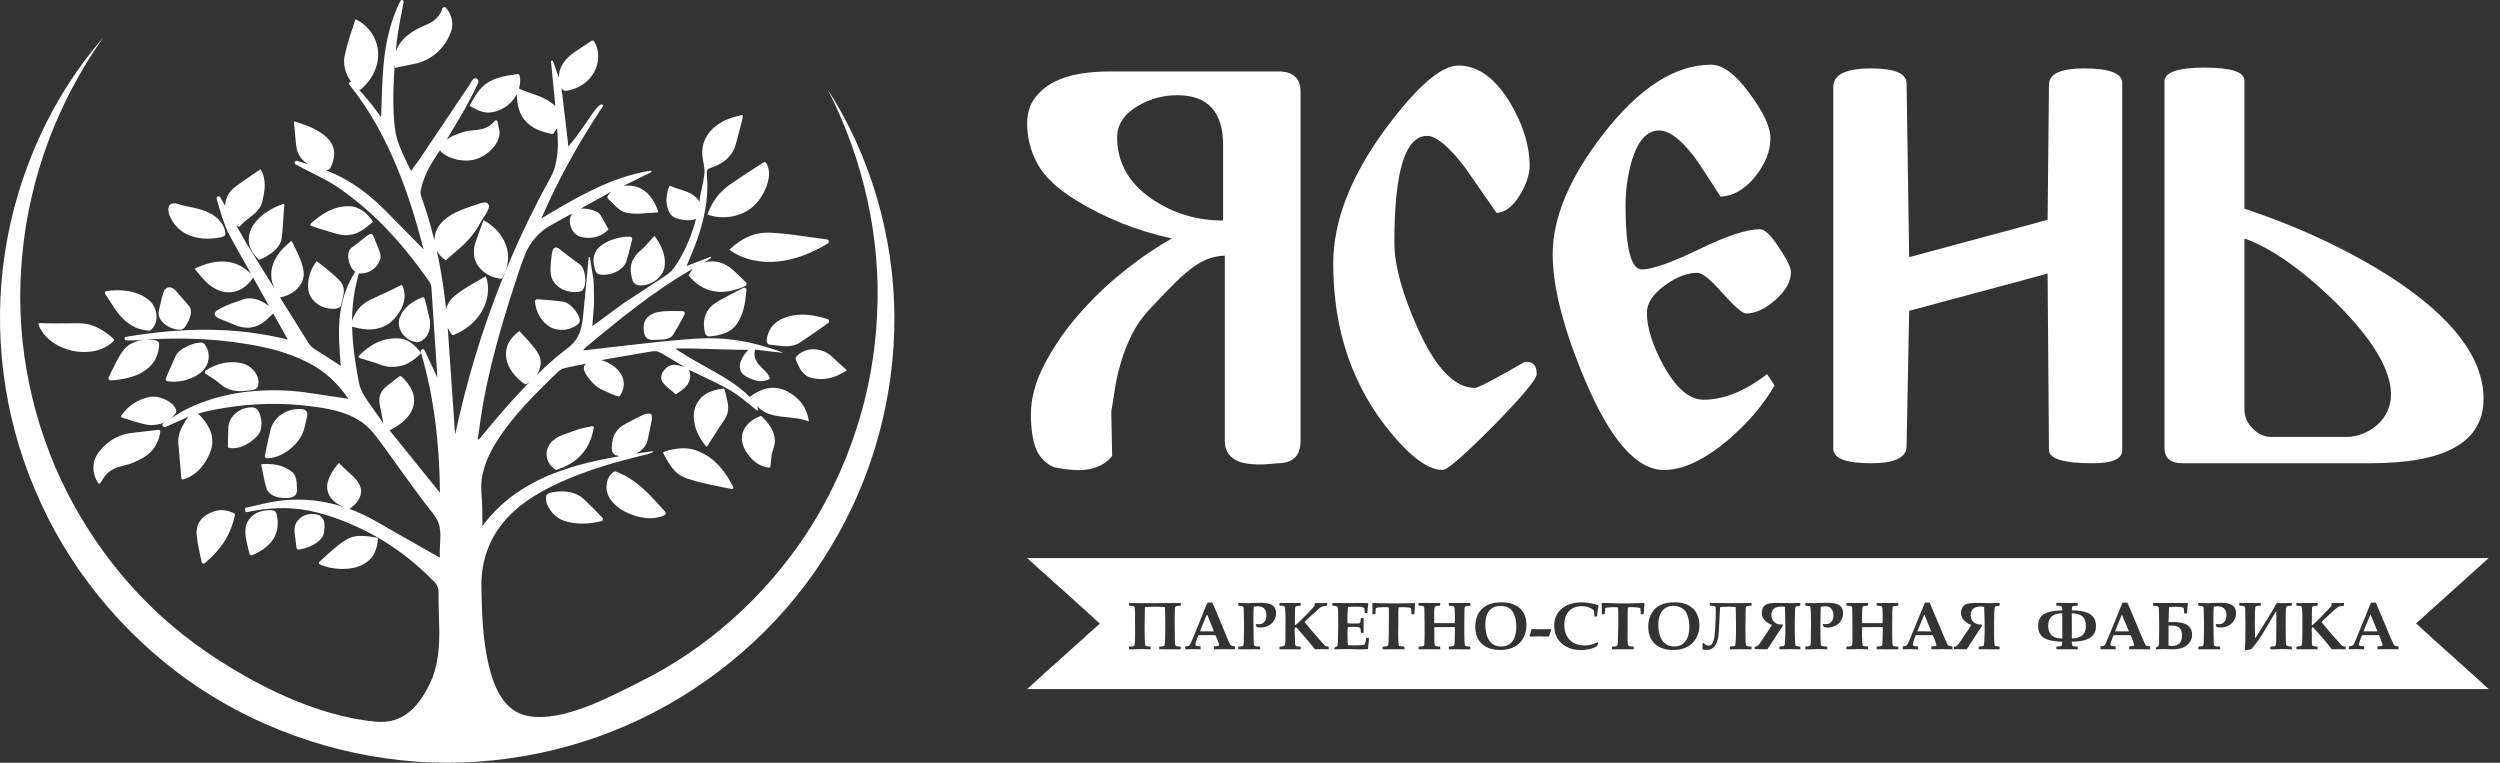 
<svg width="177" height="54" viewBox="0 0 177 54" fill="none" xmlns="http://www.w3.org/2000/svg">
<rect x="0" y="0" width="177" height="54" fill="#333333" stroke="none"/>
<path d="M13.225 48.1C17.956 51.474 23.623 53.486 29.422 53.921C35.223 54.334 41.128 53.122 46.279 50.447C51.421 47.772 55.842 43.706 58.804 38.749C61.802 33.819 63.358 28.077 63.324 22.378C63.281 16.672 61.623 11.036 58.598 6.322C61.139 11.3 62.389 16.871 62.095 22.349C61.841 27.821 60.092 33.178 57.143 37.714C54.182 42.236 50.033 45.96 45.204 48.328C43.095 49.384 39.877 51.11 37.441 50.704C35.639 50.404 34.959 48.599 34.585 47.03C34.17 45.211 34.109 43.335 34.081 41.473C34.073 40.546 34.232 39.611 34.58 38.756C34.919 37.886 35.468 37.115 36.116 36.452C37.447 35.139 39.163 34.312 40.888 33.634C41.758 33.299 42.643 33.013 43.54 32.757C43.99 32.628 44.438 32.507 44.889 32.393L45.567 32.222L45.909 32.143C46.02 32.108 46.123 32.05 46.233 32.001C46.243 31.994 46.252 31.979 46.25 31.965C46.247 31.951 46.233 31.943 46.216 31.943C45.815 32.001 45.411 32.058 45.006 32.115C45.106 32.072 45.204 32.015 45.294 31.958C45.458 31.837 45.605 31.694 45.714 31.515C45.834 31.33 45.851 31.137 45.898 30.959L46.118 29.861C46.138 29.768 46.152 29.675 46.157 29.582C46.157 29.526 46.157 29.483 46.146 29.425C46.133 29.361 46.084 29.304 46.026 29.29C45.803 29.247 45.639 29.347 45.463 29.404C45.123 29.554 44.805 29.747 44.477 29.91C44.371 29.961 44.271 30.01 44.171 30.075C44.159 30.082 44.147 30.089 44.137 30.096C43.933 30.224 43.747 30.381 43.613 30.588C43.398 30.895 43.315 31.287 43.315 31.658C43.32 31.772 43.301 31.829 43.342 31.972C43.398 32.086 43.474 32.158 43.575 32.215C43.689 32.258 43.791 32.279 43.886 32.293C42.423 32.543 40.972 32.871 39.573 33.377C38.505 33.762 37.478 34.269 36.546 34.918C35.628 35.553 34.822 36.345 34.156 37.243C34.139 36.63 34.154 36.017 34.12 35.403C34.059 34.775 34.029 34.141 34.179 33.52C34.452 32.279 35.162 31.188 35.915 30.182C36.681 29.169 37.553 28.249 38.453 27.357L39.13 26.687C39.363 26.48 39.562 26.215 39.855 26.095C40.4 25.959 40.96 25.859 41.518 25.745C41.435 25.795 41.368 25.859 41.347 25.952C41.306 26.116 41.374 26.266 41.437 26.408C41.582 26.687 41.789 26.922 42.002 27.143C42.212 27.371 42.476 27.55 42.767 27.656C43.047 27.785 43.329 27.913 43.621 28.02C43.697 28.035 43.755 28.085 43.856 28.063L43.983 27.871C44.053 27.735 44.112 27.585 44.14 27.436C44.196 27.129 44.147 26.801 43.995 26.53C43.939 26.423 43.864 26.33 43.788 26.244C43.783 26.237 43.78 26.23 43.775 26.223C43.68 26.116 43.572 26.016 43.45 25.923C43.184 25.731 42.878 25.581 42.562 25.495L45.666 24.96C45.928 24.917 46.191 24.853 46.456 24.868C46.72 24.903 46.937 25.082 47.169 25.21L48.48 25.987C48.2 25.902 47.91 25.809 47.609 25.83C47.584 25.838 47.561 25.852 47.537 25.852C47.525 25.859 47.514 25.859 47.502 25.866C47.228 25.937 47.026 26.18 46.881 26.408C46.862 26.444 46.862 26.48 46.851 26.508C46.842 26.537 46.837 26.551 46.832 26.579C46.822 26.629 46.818 26.679 46.82 26.729C46.82 26.736 46.823 26.744 46.823 26.75C46.825 26.793 46.822 26.843 46.835 26.886C46.868 27.05 47.001 27.157 47.108 27.279C47.33 27.507 47.587 27.692 47.835 27.913C48.119 27.756 48.392 27.571 48.601 27.314C48.627 27.285 48.657 27.25 48.681 27.221C48.703 27.186 48.718 27.15 48.74 27.114C48.743 27.1 48.748 27.093 48.754 27.086C48.774 27.043 48.784 27.007 48.798 26.972C48.809 26.943 48.823 26.922 48.83 26.893C48.838 26.872 48.842 26.843 48.845 26.822C48.86 26.765 48.868 26.715 48.871 26.665C48.871 26.637 48.868 26.608 48.868 26.579C48.862 26.444 48.84 26.308 48.779 26.18C49.629 26.601 50.498 26.979 51.334 27.428C51.342 27.436 51.351 27.442 51.357 27.442C51.557 27.55 51.75 27.664 51.939 27.785C51.956 27.792 51.972 27.806 51.988 27.821C52.181 27.942 52.368 28.077 52.547 28.22L53.103 28.662L53.382 28.891L53.528 29.005L53.597 29.055C53.626 29.069 53.658 29.062 53.688 29.062L53.605 28.755C53.829 28.998 54.103 29.176 54.404 29.29C54.712 29.404 55.035 29.461 55.355 29.497C55.999 29.582 56.661 29.597 57.275 29.839C57.239 29.604 57.18 29.375 57.094 29.162C57.091 29.155 57.085 29.147 57.085 29.14C57.005 28.94 56.904 28.748 56.776 28.577C56.656 28.406 56.511 28.263 56.356 28.128C56.35 28.12 56.347 28.113 56.341 28.113C56.333 28.106 56.325 28.091 56.314 28.091C56.314 28.084 56.311 28.084 56.311 28.084C56.14 27.942 55.948 27.821 55.732 27.706C55.622 27.649 55.508 27.599 55.392 27.564C55.314 27.535 55.235 27.521 55.157 27.499C55.121 27.492 55.087 27.485 55.051 27.478C54.967 27.464 54.887 27.464 54.807 27.457C54.766 27.457 54.731 27.45 54.694 27.45C54.611 27.457 54.531 27.464 54.45 27.478C54.419 27.485 54.386 27.478 54.346 27.492C54.237 27.514 54.127 27.542 54.018 27.578C53.937 27.607 53.859 27.642 53.783 27.678C53.753 27.692 53.724 27.706 53.697 27.721C53.482 27.821 53.277 27.956 53.081 28.099C52.332 27.35 51.425 26.793 50.513 26.28C49.601 25.759 48.664 25.274 47.81 24.675C49.289 24.646 50.767 24.746 52.245 24.761H52.491C52.652 24.761 52.815 24.768 52.975 24.768C52.948 24.796 52.922 24.832 52.895 24.868C52.845 24.917 52.799 24.974 52.753 25.031C52.714 25.088 52.672 25.146 52.636 25.203C52.577 25.303 52.523 25.403 52.482 25.503C52.468 25.538 52.449 25.559 52.438 25.595C52.396 25.702 52.379 25.823 52.379 25.952V25.98C52.381 26.052 52.396 26.116 52.416 26.187C52.421 26.201 52.427 26.215 52.433 26.23C52.457 26.301 52.493 26.366 52.54 26.423C52.55 26.437 52.56 26.444 52.569 26.458C52.588 26.48 52.602 26.508 52.623 26.522C52.658 26.551 52.697 26.565 52.731 26.587C52.753 26.608 52.765 26.622 52.791 26.637C52.824 26.658 52.853 26.665 52.883 26.687C52.995 26.75 53.11 26.801 53.226 26.843C53.262 26.858 53.298 26.872 53.335 26.879C53.401 26.907 53.466 26.936 53.533 26.95C53.858 27.022 54.223 26.993 54.514 26.801C54.386 26.401 54.026 26.151 53.764 25.852C53.63 25.702 53.51 25.531 53.452 25.338C53.394 25.146 53.408 24.946 53.458 24.753C53.458 24.753 55.443 24.996 55.45 24.974C54.33 24.547 53.168 24.225 51.98 24.069C50.791 23.89 49.587 23.94 48.392 24.04C47.199 24.133 46.013 24.282 44.819 24.404L41.295 24.811C41.386 24.639 41.542 24.532 41.691 24.411L42.17 24.012L43.126 23.227C43.76 22.706 44.41 22.2 45.067 21.7C46.339 20.73 47.659 19.824 49.045 19.033L48.747 19.489C49.192 20.06 49.84 20.516 50.593 20.63C51.342 20.752 52.103 20.552 52.772 20.245C52.789 20.238 52.802 20.224 52.819 20.209C52.878 20.152 52.876 20.052 52.815 19.988L52.068 19.275C51.833 19.033 51.533 18.805 51.198 18.662C50.863 18.519 50.484 18.476 50.131 18.526C50.03 18.54 49.933 18.562 49.84 18.59L50.345 18.27C50.351 18.27 50.356 18.255 50.351 18.241L50.331 18.198C50.329 18.184 50.315 18.184 50.303 18.184L48.61 18.833C48.991 17.927 49.383 17.021 49.645 16.065C49.919 15.11 50.088 14.104 50.083 13.098C50.08 12.848 50.069 12.599 50.047 12.349C50.036 12.22 50.019 12.092 50.1 12.007C50.175 11.921 50.303 11.893 50.42 11.85C50.894 11.685 51.351 11.429 51.675 11.029C51.833 10.837 51.961 10.608 52.047 10.373C52.129 10.131 52.176 9.888 52.245 9.645L52.438 8.918C52.502 8.675 52.58 8.44 52.588 8.169C52.582 8.155 52.569 8.147 52.552 8.147C51.914 8.269 51.274 8.475 50.743 8.875C50.217 9.253 49.811 9.845 49.738 10.509C49.63 11.179 49.977 11.807 49.852 12.449C49.782 13.062 49.579 13.661 49.52 14.289C49.32 13.94 48.977 13.704 48.615 13.569C48.221 13.419 47.812 13.326 47.439 13.155C47.424 13.148 47.406 13.155 47.397 13.169C47.261 13.483 47.191 13.818 47.188 14.154C47.188 14.489 47.25 14.838 47.444 15.131C47.649 15.43 48.024 15.509 48.341 15.566C48.654 15.608 48.977 15.616 49.28 15.509C49.046 16.379 48.729 17.228 48.3 18.02C48.077 18.419 47.845 18.833 47.548 19.175C47.224 19.489 46.81 19.717 46.428 19.974L44.103 21.501L41.936 23.091L42.025 21.943C42.072 21.529 42.051 21.108 42.048 20.695C42.036 20.281 42.058 19.86 41.963 19.453L41.763 18.227C41.76 18.205 41.743 18.191 41.727 18.191C41.702 18.191 41.682 18.205 41.679 18.233L41.303 22.178C41.241 22.835 41.156 23.512 40.777 24.047C40.596 24.318 40.347 24.532 40.082 24.732C39.818 24.932 39.562 25.139 39.305 25.352C38.845 25.745 38.404 26.151 37.974 26.572C38.023 26.501 38.072 26.43 38.11 26.351C38.291 25.995 38.344 25.552 38.18 25.174C38.004 24.803 37.756 24.554 37.522 24.254L36.778 23.441C36.477 23.641 36.213 23.919 36.028 24.247C35.85 24.575 35.79 24.974 35.846 25.352C35.9 25.738 36.079 26.095 36.304 26.394C36.533 26.701 36.817 26.95 37.116 27.171C37.162 27.207 37.23 27.214 37.282 27.186C37.363 27.136 37.447 27.086 37.522 27.022C37.165 27.393 36.809 27.756 36.467 28.128C35.575 29.098 34.749 30.117 33.897 31.123L33.819 31.109C33.953 30.232 34.066 29.34 34.223 28.463C34.388 27.571 34.58 26.679 34.794 25.795C35.223 24.033 35.741 22.285 36.301 20.559C36.592 19.696 36.848 18.819 37.187 17.984C37.539 17.149 38.146 16.436 38.93 15.987L40.501 15.11C40.431 15.223 40.378 15.345 40.359 15.466C40.311 15.801 40.398 16.137 40.596 16.408C40.696 16.536 40.83 16.65 40.989 16.721C41.136 16.778 41.289 16.814 41.442 16.829C42.053 16.892 42.694 16.686 43.078 16.237L42.665 15.48C42.584 15.359 42.535 15.209 42.389 15.088C42.259 14.981 42.114 14.931 41.967 14.881C41.694 14.788 41.408 14.753 41.111 14.774L43.301 13.554L43.193 13.661C43.117 13.726 43.047 13.825 43.014 13.932C43.009 13.947 42.983 14.018 43.039 14.061L43.095 14.111L43.2 14.218C43.486 14.489 43.744 14.817 44.135 14.995C44.533 15.145 44.944 15.131 45.347 15.124C45.75 15.102 46.146 15.059 46.544 15.045H46.563C46.595 15.031 46.611 14.995 46.6 14.967C46.395 14.375 46.069 13.783 45.513 13.433C45.103 13.162 44.608 13.105 44.135 13.162L46.082 12.206C46.11 12.192 46.123 12.163 46.118 12.135C46.113 12.099 46.079 12.078 46.043 12.085C44.611 12.32 43.232 12.82 41.927 13.454C40.688 14.054 39.505 14.76 38.331 15.466C39.525 12.684 41.017 10.031 42.697 7.506C42.716 7.477 42.711 7.441 42.682 7.427C42.582 7.356 42.513 7.413 42.476 7.434C42.432 7.456 42.398 7.491 42.368 7.52C42.3 7.584 42.244 7.648 42.193 7.712C42.083 7.848 41.98 7.983 41.882 8.126C41.684 8.404 41.516 8.69 41.312 8.961L40.723 9.781L40.398 10.173C40.35 10.245 40.295 10.302 40.244 10.373L39.757 6.236C39.784 6.285 39.821 6.328 39.865 6.364C39.888 6.385 39.913 6.4 39.941 6.414C39.947 6.421 39.95 6.421 39.955 6.428C39.977 6.428 39.994 6.428 40.013 6.428C40.024 6.428 40.038 6.428 40.05 6.428C40.116 6.428 40.18 6.421 40.241 6.4L40.517 6.328C41.183 6.143 41.774 5.679 42.097 5.044C42.429 4.417 42.457 3.596 42.075 2.94C42.031 2.869 41.936 2.855 41.862 2.898C41.586 3.083 41.306 3.268 41.03 3.454C40.765 3.646 40.439 3.825 40.197 4.082C39.947 4.324 39.74 4.631 39.642 4.966C39.587 5.152 39.566 5.344 39.573 5.53C39.573 5.53 39.163 4.346 39.16 4.346C39.152 4.31 39.116 4.288 39.082 4.288C39.04 4.295 39.007 4.331 39.013 4.374L39.319 7.52C38.994 7.199 38.581 6.971 38.166 6.806C37.69 6.621 37.201 6.485 36.747 6.279C36.834 5.986 36.861 5.672 36.793 5.366C36.776 5.287 36.7 5.237 36.621 5.251C35.932 5.351 35.196 5.437 34.56 5.829C33.922 6.228 33.568 6.885 33.244 7.498C33.621 7.677 33.98 7.926 34.428 7.962C34.87 7.998 35.308 7.855 35.683 7.634C36.059 7.406 36.372 7.071 36.586 6.685C36.589 6.678 36.592 6.671 36.594 6.664C36.6 7.306 36.714 7.962 37.132 8.483C37.617 9.096 38.385 9.353 39.104 9.488C39.136 9.488 39.169 9.481 39.185 9.453L39.45 9.068C39.468 9.481 39.498 9.888 39.498 10.287C39.492 10.772 39.422 11.258 39.311 11.728C39.211 12.199 38.954 12.613 38.718 13.048C38.481 13.476 38.255 13.911 38.032 14.346C37.13 16.094 36.316 17.891 35.585 19.71C34.85 21.536 34.198 23.391 33.633 25.281C33.345 26.215 33.092 27.171 32.844 28.12L32.495 29.554L32.335 30.274L32.253 30.631C32.256 30.667 32.239 30.688 32.217 30.717L31.868 25.652C31.813 24.832 31.762 24.019 31.699 23.198C31.774 23.363 31.86 23.519 31.963 23.655C32.002 23.712 32.078 23.733 32.144 23.705C32.95 23.377 33.672 22.806 34.109 22.05C34.55 21.301 34.697 20.367 34.398 19.56C33.616 20.017 32.811 20.416 32.1 21.023C31.858 21.244 31.674 21.544 31.579 21.872C31.525 21.365 31.468 20.866 31.395 20.367C31.27 19.482 31.116 18.612 30.923 17.734C31.075 18.027 31.295 18.27 31.562 18.426C32.267 17.799 33.041 17.235 33.601 16.429C33.897 16.037 34.073 15.608 34.352 15.223C34.416 15.116 34.479 15.017 34.536 14.895C34.563 14.838 34.589 14.774 34.604 14.696C34.611 14.632 34.66 14.51 34.504 14.382C34.371 14.31 34.301 14.339 34.229 14.346C34.161 14.353 34.098 14.367 34.039 14.382C33.917 14.418 33.802 14.46 33.688 14.496C32.821 14.796 31.823 15.088 31.169 15.865C30.913 16.194 30.757 16.593 30.749 17.007C30.6 16.393 30.439 15.787 30.253 15.181C30.119 14.76 29.974 14.339 29.826 13.918C29.755 13.732 29.764 13.54 29.823 13.326C29.871 13.112 29.93 12.905 30.007 12.705C30.278 11.964 30.704 11.279 31.163 10.63C31.188 10.701 31.246 10.772 31.28 10.794C31.383 10.886 31.498 10.958 31.616 11.029C31.852 11.15 32.104 11.243 32.364 11.3C32.875 11.407 33.44 11.407 33.934 11.179C34.421 10.965 34.85 10.615 35.135 10.152C35.271 9.923 35.369 9.66 35.369 9.367C35.352 9.082 35.26 8.847 35.218 8.604C35.213 8.575 35.199 8.554 35.179 8.533C35.132 8.497 35.064 8.511 35.031 8.554C34.824 8.818 34.552 9.01 34.237 9.103C33.917 9.203 33.582 9.217 33.222 9.253C32.86 9.303 32.523 9.431 32.2 9.567C31.991 9.631 31.806 9.759 31.632 9.888L31.84 9.531L32.264 8.818C32.542 8.333 32.844 7.862 33.1 7.363L33.491 6.614C33.621 6.357 33.736 6.157 33.87 5.836C33.894 5.744 33.847 5.572 33.691 5.544C33.669 5.544 33.616 5.537 33.574 5.558C33.538 5.572 33.521 5.594 33.501 5.608C33.465 5.644 33.442 5.672 33.42 5.708C33.332 5.836 33.278 5.965 33.2 6.065L32.735 6.757L30.865 9.539L29.935 10.929C29.773 11.158 29.634 11.393 29.461 11.607L29.208 11.95L29.099 12.107C28.686 11.229 28.211 10.38 28.018 9.453C27.851 8.447 27.834 7.384 27.854 6.35C27.867 5.758 27.906 5.173 27.947 4.581C27.959 4.652 27.973 4.731 27.979 4.802C28.475 4.695 29.048 4.588 29.583 4.467C30.113 4.31 30.62 4.031 31.03 3.646C31.439 3.247 31.74 2.769 31.938 2.227C32.144 1.663 31.965 0.986 31.571 0.551C31.554 0.536 31.529 0.515 31.501 0.508C31.42 0.486 31.337 0.536 31.314 0.615C31.192 1.05 30.874 1.392 30.468 1.613C30.065 1.835 29.578 1.984 29.165 2.277C28.747 2.548 28.368 2.912 28.143 3.361C28.098 3.454 28.062 3.547 28.03 3.639C28.042 3.504 28.052 3.368 28.062 3.225C28.151 2.191 28.397 1.178 28.575 0.137C28.583 0.087 28.558 0.037 28.511 0.016C28.453 -0.02 28.38 0.009 28.35 0.065C27.683 1.378 27.341 2.833 27.187 4.288C27.042 5.622 27.035 6.963 26.983 8.297C26.702 7.912 26.429 7.527 26.118 7.163C25.922 6.942 25.746 6.692 25.538 6.485L25.429 6.371C25.462 6.371 25.497 6.364 25.524 6.343C26.304 5.715 26.831 4.716 26.77 3.696C26.739 3.197 26.569 2.705 26.284 2.298C25.995 1.892 25.602 1.563 25.164 1.364C24.892 2.184 24.601 3.011 24.418 3.875C24.315 4.317 24.357 4.802 24.54 5.223C24.626 5.437 24.741 5.63 24.872 5.815C24.833 5.801 24.792 5.801 24.758 5.829C24.704 5.872 24.697 5.95 24.738 6C26.142 7.734 27.218 9.71 28.074 11.771C28.873 13.675 29.473 15.659 29.996 17.663L28.314 15.951C27.636 15.273 26.983 14.56 26.229 13.94C25.482 13.312 24.66 12.77 23.775 12.356C23.548 12.256 23.317 12.156 23.085 12.07C23.125 12.064 23.161 12.056 23.198 12.042C23.259 12.007 23.32 12.013 23.401 11.885C23.574 11.514 23.71 11.094 23.645 10.651C23.584 10.209 23.293 9.845 22.98 9.596C22.339 9.068 21.564 8.818 20.81 8.59L20.913 9.753C20.96 10.152 20.957 10.587 21.168 10.965C21.317 11.25 21.556 11.472 21.821 11.636C21.559 11.557 21.297 11.472 21.041 11.386C20.977 11.364 20.91 11.393 20.876 11.45C20.837 11.514 20.862 11.593 20.927 11.636C21.679 12.05 22.453 12.406 23.188 12.813C23.928 13.219 24.599 13.732 25.262 14.261C26.575 15.316 27.759 16.543 28.826 17.856C29.361 18.512 29.869 19.189 30.356 19.889C30.422 19.981 30.473 20.038 30.495 20.124C30.522 20.203 30.537 20.302 30.545 20.402L30.589 21.037L30.674 22.307L30.843 24.853L30.926 26.13L30.969 26.744L30.063 24.803C30.033 24.739 29.957 24.703 29.888 24.725C29.81 24.746 29.764 24.832 29.786 24.903C30.752 28.134 31.116 31.515 31.15 34.889L27.588 30.474C27.886 30.317 28.182 30.139 28.45 29.925C28.768 29.668 29.054 29.34 29.208 28.933C29.367 28.534 29.356 28.063 29.179 27.671C29.013 27.285 28.747 26.957 28.453 26.679C28.397 26.622 28.307 26.615 28.246 26.665C27.993 26.872 27.712 27.064 27.446 27.285C27.314 27.407 27.187 27.507 27.064 27.671C26.948 27.828 26.878 28.028 26.861 28.213C26.828 28.598 26.956 28.933 27.006 29.261L27.14 29.968L26.457 28.998C26.193 28.598 25.875 28.22 25.672 27.814C25.565 27.607 25.482 27.393 25.429 27.171L25.298 26.472C25.215 26.002 25.142 25.531 25.078 25.053C24.997 24.411 24.944 23.769 24.931 23.127C25.371 23.248 25.831 23.348 26.308 23.32C26.788 23.291 27.285 23.127 27.667 22.806C28.035 22.485 28.324 22.093 28.511 21.643C28.692 21.187 28.692 20.652 28.485 20.209C28.472 20.181 28.436 20.167 28.405 20.181C27.744 20.524 27.074 20.83 26.399 21.137C26.012 21.301 25.646 21.544 25.379 21.879C25.176 22.121 25.025 22.414 24.927 22.72C24.927 22.549 24.927 22.378 24.939 22.207C24.978 21.251 25.134 20.309 25.399 19.403C25.404 19.382 25.399 19.368 25.399 19.354C26.106 19.425 26.711 18.983 26.915 18.376C27.015 18.034 26.847 17.734 26.741 17.456L26.566 17.028C26.536 16.957 26.508 16.878 26.477 16.807C26.471 16.793 26.465 16.778 26.46 16.764C26.435 16.693 26.406 16.643 26.374 16.614C26.345 16.586 26.315 16.572 26.282 16.564C26.271 16.564 26.262 16.564 26.251 16.564C26.232 16.564 26.213 16.564 26.193 16.579C26.108 16.6 26.025 16.657 25.964 16.707L25.607 16.992L24.87 17.556C24.724 17.663 24.669 17.863 24.657 18.027C24.645 18.191 24.663 18.362 24.704 18.519C24.785 18.783 24.895 19.061 25.164 19.254C25.154 19.261 25.14 19.261 25.131 19.275C24.482 20.288 24.122 21.472 24.034 22.663C23.944 23.747 24.041 24.832 24.128 25.902L22.774 25.031C22.509 24.868 22.228 24.703 22.016 24.504C21.826 24.318 21.679 23.997 21.503 23.747L19.809 21.03C19.829 21.044 19.849 21.058 19.871 21.051C20.311 20.959 20.737 20.759 21.047 20.445C21.285 20.203 21.451 19.889 21.495 19.56C21.509 19.46 21.512 19.354 21.5 19.254C21.486 19.111 21.451 18.968 21.417 18.84C21.414 18.819 21.408 18.811 21.408 18.811C21.256 18.219 20.943 17.67 20.684 17.121L20.676 17.107C20.648 17.078 20.603 17.071 20.564 17.099C20.023 17.57 19.475 18.119 19.274 18.883C19.177 19.247 19.18 19.653 19.282 20.017C19.326 20.181 19.394 20.331 19.467 20.481L17.477 17.278L16.731 15.965C16.763 15.98 16.795 16.008 16.834 16.029C16.895 16.058 16.973 16.044 17.017 15.987C17.243 15.716 17.563 15.502 17.868 15.252C18.171 15.01 18.477 14.688 18.578 14.268C18.661 13.883 18.739 13.504 18.744 13.105C18.748 12.713 18.656 12.306 18.441 11.985L17.371 12.713C17.015 12.991 16.604 13.197 16.301 13.569C16.078 13.847 15.947 14.204 15.941 14.575L15.594 13.968C15.565 13.911 15.499 13.883 15.435 13.904C15.362 13.925 15.32 13.997 15.34 14.068C15.608 14.981 15.846 15.937 16.32 16.793L17.722 19.297L17.77 19.389C17.276 18.89 16.604 18.54 15.9 18.519C15.523 18.497 15.154 18.548 14.799 18.64C14.449 18.733 14.092 18.868 13.777 19.025C14.041 19.332 14.293 19.653 14.582 19.953C14.875 20.238 15.234 20.488 15.649 20.616C16.064 20.744 16.532 20.716 16.937 20.538C17.34 20.352 17.666 20.038 17.903 19.682C17.912 19.667 17.909 19.653 17.915 19.639L19.049 21.665C18.839 21.515 18.628 21.379 18.391 21.279C18.177 21.18 17.937 21.13 17.7 21.122C17.663 21.122 17.628 21.13 17.592 21.13C17.55 21.13 17.511 21.137 17.472 21.137C17.46 21.137 17.447 21.137 17.432 21.144C17.343 21.158 17.254 21.18 17.162 21.216C16.624 21.401 16.081 21.579 15.571 21.85C15.452 21.928 15.307 21.971 15.215 22.15C15.161 22.385 15.381 22.485 15.499 22.549C15.783 22.671 16.027 22.742 16.293 22.87C16.795 23.098 17.429 23.327 18.04 23.127C18.338 23.041 18.602 22.87 18.825 22.678C19.001 22.499 19.175 22.357 19.347 22.2L20.378 24.04C18.558 23.591 16.689 23.363 14.816 23.348C12.843 23.327 10.876 23.519 8.928 23.847C8.87 23.855 8.825 23.904 8.822 23.962C8.82 24.033 8.876 24.097 8.944 24.097C9.441 24.119 9.91 24.076 10.377 24.04C10.194 24.047 10.003 24.076 9.822 24.119C9.453 24.218 9.088 24.396 8.817 24.696C8.558 25.003 8.387 25.345 8.198 25.68L7.692 26.708C7.68 26.729 7.674 26.758 7.674 26.779C7.677 26.865 7.746 26.929 7.837 26.929C8.271 26.915 8.702 26.843 9.127 26.736C9.55 26.629 9.962 26.458 10.319 26.194C10.673 25.937 10.972 25.588 11.111 25.174C11.191 24.974 11.236 24.761 11.258 24.547C11.269 24.475 11.269 24.396 11.255 24.304C11.25 24.282 11.252 24.254 11.241 24.233C11.238 24.225 11.227 24.218 11.224 24.218C11.204 24.183 11.175 24.154 11.133 24.14C11.079 24.111 11.023 24.097 10.965 24.09C10.82 24.061 10.678 24.054 10.533 24.054C10.489 24.054 10.444 24.04 10.402 24.04C10.642 24.026 10.884 24.004 11.126 24.004C11.849 23.969 12.571 23.962 13.292 23.976C14.736 24.004 16.174 24.133 17.595 24.375C19.012 24.618 20.424 24.968 21.701 25.617C22.908 26.201 23.919 27.114 24.66 28.234L21.515 27.764C20.366 27.621 19.197 27.593 18.04 27.685C16.88 27.771 15.729 27.999 14.628 28.377C14.078 28.563 13.545 28.791 13.021 29.062C12.693 29.24 12.38 29.44 12.074 29.64C12.2 29.54 12.319 29.425 12.422 29.283C12.47 29.212 12.488 29.133 12.476 29.033C12.444 28.955 12.419 28.898 12.38 28.834C12.302 28.712 12.208 28.612 12.102 28.527C11.834 28.327 11.522 28.184 11.197 28.12C11.165 28.113 11.138 28.106 11.107 28.099C11.055 28.091 11.001 28.084 10.948 28.084C10.832 28.077 10.72 28.077 10.615 28.099C10.213 28.177 9.822 28.327 9.475 28.555C9.127 28.776 8.828 29.083 8.589 29.425C8.582 29.433 8.577 29.44 8.575 29.454C8.56 29.497 8.585 29.547 8.641 29.568C9.145 29.725 9.647 29.889 10.16 30.018C10.664 30.153 11.224 30.11 11.701 29.875C11.648 29.91 11.598 29.947 11.544 29.975L11.529 29.989C11.48 30.032 11.478 30.103 11.522 30.146L11.575 30.21C11.605 30.246 11.659 30.26 11.707 30.239L13.325 29.511C13.175 29.739 13.021 29.968 12.894 30.217C12.704 30.581 12.576 31.023 12.629 31.437L12.84 33.848L12.843 33.87C12.862 33.927 12.928 33.962 12.985 33.941C13.469 33.798 13.905 33.499 14.229 33.113C14.554 32.728 14.802 32.293 14.953 31.808C15.097 31.316 15.041 30.767 14.809 30.317C14.618 29.918 14.329 29.582 14.021 29.283C14.897 29.026 15.831 28.883 16.746 28.755C17.731 28.634 18.72 28.584 19.712 28.598C20.7 28.612 21.69 28.705 22.667 28.855C23.645 29.005 24.616 29.247 25.44 29.775C26.29 30.274 26.8 31.159 27.404 31.943L29.152 34.369L30.043 35.567C30.334 35.967 30.693 36.345 30.923 36.751C31.37 37.565 31.08 38.52 31.144 39.476C30.113 38.913 29.094 38.306 28.064 37.736C26.992 37.129 25.937 36.452 24.755 36.038C24.738 36.031 24.724 36.024 24.71 36.024C24.733 36.024 24.755 36.024 24.768 36.017C25.137 35.745 25.506 35.375 25.56 34.889C25.595 34.554 25.452 34.255 25.257 34.012C25.251 33.998 25.245 33.991 25.24 33.984C25.203 33.941 25.164 33.898 25.128 33.862C25.078 33.805 25.03 33.748 24.978 33.705C24.652 33.413 24.325 33.113 24.014 32.8C23.997 32.785 23.975 32.785 23.958 32.807C23.75 33.063 23.551 33.335 23.398 33.634C23.244 33.934 23.117 34.283 23.175 34.661C23.227 35.032 23.462 35.353 23.746 35.567C23.956 35.731 24.193 35.838 24.432 35.931C23.357 35.567 22.222 35.367 21.084 35.375C20.461 35.375 19.834 35.424 19.221 35.546C18.609 35.66 18.01 35.824 17.401 35.952C17.355 35.959 17.326 36.01 17.338 36.059C17.338 36.059 17.374 36.195 17.374 36.202C17.388 36.245 17.429 36.273 17.477 36.259C18.942 35.938 20.45 35.867 21.918 36.159C23.373 36.466 24.785 37.022 26.112 37.707C27.436 38.399 28.67 39.262 29.779 40.268C30.06 40.511 30.331 40.774 30.592 41.038C30.88 41.288 31.072 41.581 31.05 41.952C31.043 42.708 31.072 43.457 31.092 44.206C31.139 45.696 31.05 47.237 30.353 48.564C29.559 50.126 28.473 51.26 26.631 51.096C22.451 50.725 18.01 48.485 14.596 46.145C12.38 44.626 10.372 42.8 8.639 40.739C6.911 38.67 5.445 36.38 4.298 33.927C2.016 29.019 1.032 23.477 1.58 18.027C2.082 12.563 4.082 7.22 7.31 2.655C3.634 6.885 1.221 12.242 0.352 17.87C-0.515 23.505 0.226 29.425 2.5 34.726C4.73 40.047 8.513 44.712 13.225 48.1Z" fill="white"/>
<path d="M51.639 17.685C52.632 18.405 53.93 18.655 55.155 18.505C56.39 18.37 57.555 17.87 58.605 17.243C58.647 17.214 58.674 17.171 58.68 17.122C58.692 17.043 58.63 16.965 58.544 16.95C57.356 16.808 56.17 16.587 54.962 16.501C54.37 16.436 53.717 16.465 53.145 16.686C52.575 16.914 52.069 17.264 51.639 17.685Z" fill="white"/>
<path d="M6.972 34.227L6.975 34.234C6.992 34.255 7.022 34.255 7.044 34.241C7.178 34.141 7.215 34.027 7.279 33.927C7.337 33.82 7.406 33.727 7.482 33.635C7.638 33.456 7.824 33.314 8.031 33.214C8.438 32.986 8.936 32.964 9.413 32.764C9.876 32.565 10.341 32.344 10.703 31.959C11.062 31.581 11.288 31.074 11.346 30.575L11.35 30.561V30.539C11.341 30.468 11.283 30.425 11.219 30.432L10.115 30.561C9.751 30.603 9.385 30.639 9.017 30.696C8.287 30.853 7.624 31.259 7.147 31.823C6.855 32.137 6.648 32.543 6.619 32.986C6.584 33.421 6.719 33.863 6.972 34.227Z" fill="white"/>
<path d="M50.731 13.967C50.455 14.345 50.24 14.752 50.078 15.188C51.112 15.558 52.372 15.401 53.266 14.666C53.712 14.296 54.021 13.796 54.238 13.275C54.439 12.762 54.583 12.12 54.258 11.55L54.252 11.542C54.208 11.478 54.113 11.457 54.045 11.507C53.282 12.006 52.505 12.491 51.753 13.019C51.364 13.275 51.008 13.597 50.731 13.967Z" fill="white"/>
<path d="M49.027 33.997C49.481 34.14 49.946 34.24 50.41 34.34C50.872 34.44 51.335 34.526 51.797 34.618H51.806C51.828 34.626 51.85 34.626 51.87 34.611C51.917 34.589 51.939 34.526 51.914 34.483C51.646 33.955 51.337 33.448 50.939 33.013C50.545 32.571 50.066 32.214 49.528 31.986C48.74 31.601 47.806 31.708 46.994 31.993C46.994 31.993 46.988 31.993 46.985 31.993C46.955 32.015 46.945 32.05 46.96 32.079L46.962 32.086C47.185 32.5 47.403 32.928 47.742 33.299C48.063 33.684 48.584 33.877 49.027 33.997Z" fill="white"/>
<path d="M8.064 24.119C8.092 24.09 8.092 24.04 8.061 24.012C7.707 23.677 7.303 23.377 6.858 23.177C6.412 22.963 5.922 22.87 5.437 22.885C4.551 22.899 3.667 22.906 2.781 22.877C2.776 22.877 2.764 22.885 2.759 22.885C2.722 22.899 2.706 22.935 2.72 22.97L2.722 22.977C2.904 23.47 3.261 23.883 3.681 24.197C4.108 24.511 4.601 24.718 5.114 24.832C5.626 24.946 6.161 24.953 6.679 24.853C7.195 24.747 7.692 24.504 8.061 24.126L8.064 24.119Z" fill="white"/>
<path d="M45.506 34.576C44.934 34.056 44.268 33.62 43.54 33.364C43.047 33.606 42.861 34.234 42.966 34.762C43.07 35.325 43.501 35.732 43.933 36.046C44.387 36.331 44.898 36.538 45.433 36.63C45.962 36.738 46.536 36.709 47.054 36.474C47.069 36.466 47.082 36.459 47.093 36.445C47.152 36.388 47.155 36.295 47.099 36.238C46.578 35.682 46.09 35.083 45.506 34.576Z" fill="white"/>
<path d="M49.976 31.595L49.994 31.609C50.025 31.623 50.065 31.616 50.084 31.581C50.48 30.931 50.898 30.303 51.319 29.676C51.52 29.369 51.587 28.984 51.537 28.62C51.486 28.256 51.378 27.9 51.283 27.55C51.275 27.521 51.243 27.5 51.214 27.507H51.209C50.771 27.564 50.322 27.672 49.929 27.921C49.536 28.178 49.252 28.606 49.155 29.07C49.065 29.533 49.147 30.004 49.291 30.432C49.453 30.853 49.69 31.238 49.971 31.587L49.976 31.595Z" fill="white"/>
<path d="M19.898 32.2C20.208 32.05 20.492 31.85 20.737 31.615C20.984 31.387 21.199 31.123 21.355 30.823C21.485 30.574 21.561 30.295 21.619 30.024C21.622 30.003 21.631 29.988 21.637 29.967C21.642 29.939 21.647 29.903 21.656 29.875C21.703 29.646 21.812 29.404 21.723 29.161C21.583 28.912 21.274 28.969 21.047 28.961C20.563 28.99 20.07 29.176 19.697 29.518C19.513 29.696 19.354 29.903 19.252 30.139C19.144 30.388 19.12 30.616 19.056 30.852C18.937 31.323 18.845 31.801 18.753 32.271L18.75 32.293C18.747 32.371 18.809 32.442 18.889 32.442C19.252 32.456 19.589 32.343 19.898 32.2Z" fill="white"/>
<path d="M34.236 15.587L33.806 16.757C33.737 16.964 33.659 17.164 33.6 17.385C33.553 17.613 33.544 17.82 33.561 18.056C33.602 18.505 33.862 18.926 34.208 19.211C34.556 19.503 34.989 19.682 35.434 19.732C35.495 19.739 35.556 19.71 35.586 19.654C35.991 18.954 36.104 18.056 35.801 17.3C35.512 16.543 34.913 15.959 34.236 15.587Z" fill="white"/>
<path d="M14.892 36.309H14.889H14.886C14.594 36.445 14.32 36.645 14.139 36.923C13.958 37.194 13.887 37.544 13.927 37.872C13.983 38.535 14.151 39.17 14.276 39.798C14.281 39.819 14.29 39.84 14.306 39.855C14.354 39.912 14.44 39.919 14.499 39.876L14.504 39.869C15.031 39.427 15.514 38.92 15.883 38.335C16.262 37.75 16.507 37.087 16.639 36.416L16.627 36.424C16.653 36.359 16.602 36.374 16.619 36.367H16.617H16.614V36.359H16.605H16.602H16.594L16.568 36.345L16.519 36.317L16.416 36.274C16.346 36.245 16.274 36.224 16.199 36.195C16.056 36.153 15.907 36.124 15.756 36.117C15.457 36.103 15.156 36.181 14.892 36.309Z" fill="white"/>
<path d="M12.221 15.674C12.446 16.044 12.781 16.344 13.158 16.551C13.921 16.943 14.799 16.965 15.604 16.808C15.621 16.801 15.64 16.793 15.66 16.793C15.662 16.793 15.665 16.793 15.669 16.793C15.713 16.779 15.755 16.765 15.796 16.751C15.811 16.744 15.819 16.736 15.833 16.73C15.851 16.722 15.875 16.715 15.89 16.701C15.98 16.622 15.958 16.494 15.941 16.401C15.91 16.194 15.821 15.995 15.704 15.824C15.469 15.474 15.122 15.203 14.738 15.032C14.35 14.854 13.935 14.754 13.53 14.668C13.327 14.625 13.126 14.589 12.93 14.54C12.74 14.504 12.566 14.397 12.287 14.39C12.213 14.397 12.123 14.418 12.051 14.482C11.977 14.547 11.948 14.632 11.931 14.697C11.906 14.839 11.92 14.96 11.948 15.074C12.007 15.303 12.113 15.495 12.221 15.674Z" fill="white"/>
<path d="M20.035 14.445H20.027C19.223 14.731 18.435 15.188 17.931 15.936C17.697 16.314 17.555 16.778 17.633 17.235C17.721 17.691 17.992 18.069 18.304 18.361L18.308 18.369C18.323 18.383 18.348 18.39 18.374 18.383C18.728 18.254 19.051 18.055 19.338 17.826C19.556 17.648 19.761 17.413 19.864 17.149C19.895 17.07 19.92 16.999 19.932 16.921C20.048 16.129 20.048 15.316 20.132 14.524C20.135 14.51 20.132 14.502 20.129 14.488C20.116 14.453 20.074 14.431 20.035 14.445Z" fill="white"/>
<path d="M8.695 22.549C8.951 22.806 9.243 23.034 9.575 23.177C9.903 23.319 10.26 23.398 10.609 23.412C10.994 23.163 11.147 22.635 11.062 22.178C11.021 21.943 10.932 21.714 10.795 21.515C10.649 21.315 10.453 21.172 10.263 21.044C9.453 20.538 8.458 20.487 7.565 20.602H7.56C7.535 20.602 7.514 20.616 7.494 20.623C7.426 20.673 7.409 20.765 7.458 20.83C7.853 21.394 8.177 22.043 8.695 22.549Z" fill="white"/>
<path d="M58.595 22.592C57.767 22.342 56.853 22.149 55.975 22.37C55.549 22.47 55.12 22.642 54.806 22.955C54.481 23.262 54.32 23.697 54.276 24.125C54.273 24.154 54.287 24.204 54.305 24.247C54.315 24.261 54.317 24.275 54.329 24.289C54.351 24.332 54.378 24.36 54.403 24.368C54.409 24.375 54.412 24.382 54.418 24.389L54.73 24.425C54.936 24.454 55.139 24.482 55.348 24.496C55.758 24.539 56.209 24.517 56.586 24.282C57.279 23.826 57.968 23.355 58.642 22.863C58.667 22.841 58.69 22.82 58.697 22.784C58.722 22.698 58.675 22.613 58.595 22.592Z" fill="white"/>
<path d="M52.624 20.381L51.592 20.916C51.257 21.109 50.909 21.265 50.582 21.501C50.259 21.729 50.005 22.065 49.906 22.45C49.797 22.828 49.831 23.227 49.919 23.598C49.928 23.634 49.956 23.669 49.99 23.705C50 23.719 50.015 23.733 50.026 23.748C50.054 23.769 50.083 23.784 50.112 23.798C50.12 23.805 50.125 23.812 50.137 23.819C50.151 23.819 50.161 23.819 50.174 23.819H50.176C50.178 23.819 50.181 23.819 50.183 23.819C50.276 23.819 50.362 23.798 50.452 23.798C50.66 23.769 50.87 23.733 51.069 23.669C51.477 23.562 51.88 23.341 52.138 22.977C52.661 22.264 52.781 21.358 52.846 20.531V20.524C52.846 20.502 52.842 20.474 52.828 20.445C52.79 20.374 52.697 20.346 52.624 20.381Z" fill="white"/>
<path d="M22.61 39.776C22.599 39.783 22.588 39.797 22.582 39.811C22.558 39.861 22.582 39.925 22.635 39.954C23.137 40.175 23.677 40.282 24.212 40.282C24.741 40.282 25.287 40.203 25.749 39.94C26.062 39.761 26.338 39.505 26.499 39.183C26.661 38.856 26.737 38.492 26.759 38.128C26.761 38.099 26.737 38.071 26.709 38.064H26.703C26.323 38.006 25.942 37.935 25.543 37.942C25.149 37.935 24.724 38.049 24.39 38.285C23.736 38.713 23.187 39.262 22.616 39.768L22.61 39.776Z" fill="white"/>
<path d="M25.424 16.422C25.776 16.237 26.074 15.994 26.361 15.745H26.366C26.389 15.723 26.395 15.695 26.378 15.666C26.007 15.081 25.386 14.582 24.678 14.603C24.179 14.596 23.682 14.725 23.235 14.953C22.783 15.174 22.382 15.488 22.012 15.823C22 15.838 21.989 15.852 21.983 15.873C21.967 15.923 21.995 15.98 22.047 16.002H22.059C22.416 16.13 22.775 16.244 23.134 16.344C23.499 16.444 23.842 16.586 24.255 16.636C24.656 16.679 25.074 16.608 25.424 16.422Z" fill="white"/>
<path d="M41.073 35.133C40.427 34.719 39.635 34.74 38.938 34.89C38.902 34.904 38.86 34.925 38.821 34.947C38.801 34.954 38.784 34.968 38.767 34.983C38.737 35.004 38.716 35.033 38.696 35.061C38.687 35.061 38.679 35.068 38.674 35.083C38.668 35.09 38.671 35.104 38.665 35.118C38.665 35.125 38.665 35.125 38.665 35.133C38.645 35.225 38.645 35.311 38.657 35.411C38.691 35.625 38.779 35.839 38.899 36.017C39.131 36.395 39.479 36.716 39.919 36.866C40.772 37.158 41.714 37.108 42.568 36.901H42.577C42.6 36.895 42.625 36.88 42.644 36.866C42.7 36.802 42.702 36.716 42.647 36.659C42.393 36.395 42.151 36.131 41.888 35.874C41.627 35.639 41.39 35.346 41.073 35.133Z" fill="white"/>
<path d="M53.925 29.475C53.903 29.454 53.869 29.447 53.839 29.454C53.458 29.604 53.095 29.825 52.848 30.146C52.591 30.46 52.47 30.88 52.546 31.273C52.626 31.722 52.88 32.129 53.201 32.464C53.521 32.792 53.94 33.063 54.438 33.106C54.491 33.113 54.536 33.077 54.544 33.028L54.546 33.013C54.594 32.699 54.592 32.386 54.653 32.1C54.717 31.858 54.884 31.501 54.859 31.159C54.851 30.816 54.725 30.488 54.546 30.217C54.374 29.939 54.152 29.704 53.931 29.483L53.925 29.475Z" fill="white"/>
<path d="M44.778 19.824C44.79 19.889 44.852 20.01 44.918 20.052C44.984 20.117 45.057 20.159 45.15 20.188C45.52 20.245 45.812 20.167 46.119 20.031C46.414 19.895 46.679 19.675 46.857 19.389C47.05 19.104 47.087 18.747 47.069 18.433C47.024 17.791 46.715 17.221 46.364 16.729H46.361L46.356 16.721C46.341 16.707 46.319 16.707 46.305 16.729C45.993 17.078 45.695 17.442 45.333 17.748C45.272 17.799 45.211 17.863 45.152 17.919C45.118 17.956 45.088 17.991 45.057 18.027C45.02 18.062 44.991 18.112 44.957 18.155C44.923 18.205 44.896 18.255 44.867 18.305C44.837 18.362 44.801 18.405 44.776 18.462C44.659 18.74 44.628 19.061 44.676 19.368C44.695 19.525 44.734 19.675 44.778 19.824Z" fill="white"/>
<path d="M41.917 30.174L41.248 30.317C41.024 30.367 40.802 30.439 40.591 30.524C40.161 30.674 39.718 30.802 39.334 31.045H39.331C39.312 31.059 39.3 31.073 39.284 31.088C39.203 31.145 39.128 31.202 39.06 31.273C39.044 31.287 39.03 31.309 39.016 31.323C38.823 31.544 38.696 31.823 38.696 32.122C38.681 32.571 38.946 33.007 39.331 33.256C39.351 33.27 39.376 33.27 39.4 33.263H39.41C40.058 33.049 40.699 32.714 41.173 32.179C41.655 31.651 41.931 30.966 42.031 30.289V30.282C42.034 30.267 42.034 30.253 42.031 30.246C42.02 30.189 41.968 30.16 41.917 30.174Z" fill="white"/>
<path d="M29.038 24.226C28.745 24.026 28.389 23.941 28.04 23.955H28.038C27.548 23.947 27.057 24.069 26.614 24.29C26.165 24.504 25.773 24.825 25.424 25.181C25.413 25.196 25.401 25.203 25.399 25.224C25.382 25.274 25.414 25.331 25.466 25.353H25.475L26.553 25.681C26.884 25.809 27.283 25.973 27.681 25.973C28.082 25.988 28.493 25.916 28.842 25.738C29.199 25.56 29.507 25.317 29.779 25.046H29.783C29.804 25.025 29.808 24.989 29.788 24.968C29.581 24.682 29.331 24.418 29.038 24.226Z" fill="white"/>
<path d="M14.532 26.266C14.483 26.33 14.5 26.423 14.568 26.465C14.83 26.651 15.102 26.801 15.342 26.979C15.559 27.157 15.823 27.407 16.119 27.521C16.601 27.728 17.117 27.721 17.618 27.649C17.736 27.635 17.853 27.621 17.973 27.593C18.012 27.585 18.053 27.564 18.095 27.542C18.1 27.535 18.108 27.528 18.12 27.521C18.126 27.514 18.134 27.514 18.142 27.507C18.159 27.492 18.176 27.478 18.193 27.457C18.206 27.442 18.223 27.436 18.235 27.421C18.239 27.414 18.239 27.4 18.245 27.393C18.256 27.371 18.268 27.357 18.274 27.336C18.274 27.328 18.274 27.321 18.274 27.314C18.29 27.25 18.299 27.179 18.303 27.107C18.313 26.893 18.254 26.679 18.144 26.487C17.936 26.109 17.549 25.823 17.114 25.716C16.244 25.517 15.311 25.738 14.578 26.223L14.57 26.23C14.556 26.237 14.542 26.252 14.532 26.266Z" fill="white"/>
<path d="M41.385 20.259C41.436 20.081 41.443 19.903 41.438 19.725C41.424 19.517 41.387 19.311 41.319 19.118C41.31 19.097 41.299 19.076 41.291 19.054C41.274 19.018 41.258 18.976 41.235 18.933C41.194 18.861 41.142 18.797 41.084 18.747C40.8 18.54 40.514 18.333 40.235 18.119L39.819 17.792L39.607 17.627C39.536 17.578 39.448 17.499 39.303 17.527C39.156 17.584 39.134 17.713 39.105 17.799C39.078 17.891 39.07 17.984 39.059 18.077L39 18.598C38.98 18.962 38.934 19.311 39.07 19.71C39.41 20.473 40.265 20.766 40.984 20.659C41.084 20.638 41.179 20.616 41.262 20.524C41.321 20.438 41.36 20.352 41.385 20.259Z" fill="white"/>
<path d="M19.594 36.444C19.589 36.409 19.572 36.366 19.552 36.33C19.55 36.316 19.546 36.309 19.543 36.294C19.535 36.28 19.521 36.266 19.51 36.252C19.494 36.23 19.48 36.209 19.457 36.195C19.377 36.138 19.274 36.123 19.176 36.116C18.98 36.116 18.783 36.13 18.588 36.173C18.203 36.259 17.824 36.473 17.596 36.83C17.354 37.186 17.337 37.657 17.407 38.042C17.464 38.441 17.574 38.819 17.657 39.198H17.66L17.669 39.227C17.699 39.298 17.785 39.333 17.86 39.305C18.423 39.062 18.975 38.72 19.328 38.199C19.683 37.678 19.731 37.029 19.594 36.444Z" fill="white"/>
<path d="M22.423 18.49C21.978 19.054 21.727 19.803 21.836 20.566C21.989 21.365 22.802 21.871 23.569 21.864C23.658 21.871 23.782 21.864 23.88 21.829C23.931 21.814 23.981 21.793 24.042 21.757C24.059 21.743 24.078 21.729 24.101 21.708C24.125 21.693 24.154 21.593 24.147 21.608L24.162 21.543L24.29 21.023C24.33 20.837 24.36 20.644 24.332 20.438C24.307 20.238 24.206 20.038 24.07 19.895C23.569 19.354 22.985 18.933 22.423 18.49Z" fill="white"/>
<path d="M18.218 28.998C18.14 28.884 17.966 28.848 17.846 28.841C17.594 28.834 17.342 28.891 17.109 28.991C16.648 29.198 16.232 29.619 16.175 30.175C16.142 30.66 16.142 31.131 16.137 31.609V31.623C16.137 31.666 16.168 31.709 16.212 31.709C16.643 31.787 17.058 31.666 17.418 31.48C17.628 31.373 17.819 31.231 17.995 31.074C18.12 30.967 18.237 30.853 18.335 30.717C18.391 30.639 18.43 30.539 18.46 30.425C18.468 30.403 18.474 30.375 18.482 30.346C18.489 30.311 18.492 30.282 18.494 30.239C18.54 29.94 18.502 29.619 18.404 29.326C18.362 29.212 18.299 29.098 18.218 28.998Z" fill="white"/>
<path d="M14.518 24.418C14.518 24.418 14.518 24.418 14.518 24.411C14.509 24.404 14.501 24.396 14.496 24.39C14.476 24.368 14.46 24.347 14.437 24.325C14.401 24.297 14.357 24.268 14.315 24.261C14.247 24.247 14.173 24.247 14.089 24.261C13.843 24.282 13.603 24.368 13.376 24.461C13.08 24.596 12.782 24.746 12.554 25.01C12.364 25.303 12.273 25.602 12.128 25.895C11.991 26.187 11.864 26.487 11.742 26.787C11.737 26.801 11.735 26.808 11.732 26.822C11.72 26.907 11.779 26.979 11.86 26.993H11.864C12.691 27.114 13.562 26.886 14.217 26.38C14.545 26.109 14.76 25.709 14.775 25.303C14.789 25.103 14.755 24.896 14.68 24.711C14.635 24.611 14.585 24.511 14.518 24.418Z" fill="white"/>
<path d="M44.617 16.758H44.605C44.215 16.744 43.846 16.808 43.491 16.922C43.134 17.029 42.78 17.2 42.487 17.443C42.186 17.685 42.008 18.077 42.025 18.448C42.022 18.634 42.056 18.819 42.102 18.991C42.112 19.047 42.131 19.105 42.153 19.162C42.153 19.162 42.153 19.162 42.153 19.169C42.161 19.19 42.176 19.219 42.193 19.247C42.2 19.254 42.212 19.269 42.222 19.283C42.235 19.297 42.244 19.312 42.259 19.326C42.273 19.34 42.286 19.354 42.303 19.369C42.337 19.39 42.371 19.411 42.403 19.419C42.496 19.44 42.589 19.447 42.682 19.454C42.691 19.454 42.702 19.454 42.714 19.454C42.931 19.454 43.154 19.425 43.359 19.354C43.668 19.254 43.97 19.084 44.179 18.812C44.288 18.677 44.355 18.506 44.391 18.349L44.521 17.885C44.605 17.571 44.689 17.257 44.758 16.943L44.761 16.915C44.764 16.829 44.7 16.758 44.617 16.758Z" fill="white"/>
<path d="M58.515 24.967C58.478 24.952 58.441 24.931 58.407 24.917C58.37 24.895 58.331 24.881 58.294 24.867C57.965 24.738 57.603 24.688 57.243 24.76C56.949 24.831 56.676 24.945 56.436 25.181C56.408 25.209 56.383 25.245 56.36 25.287C56.35 25.309 56.338 25.338 56.33 25.373C56.313 25.402 56.353 25.502 56.355 25.502L56.441 25.694C56.499 25.822 56.561 25.958 56.637 26.094C56.776 26.357 57.032 26.621 57.346 26.721C57.651 26.814 57.949 26.85 58.256 26.835C58.865 26.807 59.431 26.564 59.919 26.243H59.923L59.93 26.236C59.947 26.215 59.943 26.193 59.926 26.179C59.566 25.873 59.217 25.544 58.872 25.224C58.779 25.138 58.681 25.067 58.578 25.002C58.556 24.995 58.537 24.981 58.515 24.967Z" fill="white"/>
<path d="M30.292 23.662C30.421 23.412 30.459 23.134 30.448 22.863C30.448 22.827 30.448 22.791 30.445 22.749C30.445 22.741 30.44 22.713 30.438 22.692C30.423 22.613 30.39 22.47 30.352 22.314C30.306 22.114 30.262 21.914 30.215 21.721C30.173 21.557 30.139 21.401 30.085 21.236C30.076 21.201 30.061 21.158 30.041 21.115L30.022 21.079C30.014 21.072 30.022 21.072 30.002 21.058C29.985 21.044 29.953 21.037 29.934 21.044L29.869 21.065L29.638 21.165C29.036 21.451 28.431 21.907 28.253 22.656C28.124 23.441 28.769 24.125 29.457 24.218C29.543 24.239 29.671 24.225 29.738 24.182C29.816 24.147 29.894 24.104 29.963 24.047C30.105 23.947 30.215 23.811 30.292 23.662Z" fill="white"/>
<path d="M11.805 23.056C11.996 23.177 12.208 23.263 12.428 23.306C12.436 23.313 12.441 23.313 12.45 23.313C12.47 23.32 12.492 23.32 12.512 23.32C12.578 23.327 12.647 23.341 12.72 23.341C12.779 23.349 12.835 23.334 12.884 23.313C12.893 23.313 12.901 23.313 12.909 23.313C12.915 23.306 12.921 23.299 12.927 23.299C13.004 23.256 13.075 23.192 13.123 23.12C13.14 23.099 13.146 23.071 13.163 23.049C13.188 23.014 13.207 22.971 13.231 22.935C13.278 22.856 13.327 22.778 13.361 22.699C13.468 22.4 13.617 22.065 13.422 21.708L12.785 20.973C12.673 20.859 12.592 20.745 12.475 20.609C12.355 20.503 12.223 20.317 11.925 20.346C11.793 20.374 11.692 20.474 11.639 20.56C11.592 20.652 11.563 20.731 11.536 20.817C11.482 20.973 11.453 21.138 11.414 21.28L11.299 21.758C11.269 21.922 11.208 22.079 11.232 22.264C11.285 22.621 11.541 22.878 11.805 23.056Z" fill="white"/>
<path d="M40.773 22.043C40.575 21.779 40.346 21.529 40.012 21.393C39.663 21.308 39.355 21.308 39.023 21.258C38.695 21.229 38.369 21.208 38.039 21.186C38.034 21.186 38.022 21.186 38.017 21.186C37.931 21.194 37.869 21.272 37.878 21.358C37.939 22.078 38.32 22.798 38.965 23.162C39.286 23.334 39.653 23.384 40.001 23.341C40.249 23.312 40.497 23.227 40.712 23.098C40.793 23.048 40.868 22.998 40.937 22.934C40.985 22.891 41.01 22.849 41.026 22.798C41.035 22.784 41.047 22.763 41.05 22.749C41.052 22.741 41.047 22.735 41.047 22.727C41.057 22.642 41.038 22.556 41.01 22.478C40.952 22.321 40.868 22.178 40.773 22.043Z" fill="white"/>
<path d="M18.552 32.857L18.54 32.864C18.506 32.871 18.484 32.907 18.495 32.935C18.633 33.485 18.694 34.056 18.875 34.597C18.897 34.662 18.924 34.719 18.958 34.769C18.963 34.776 18.975 34.79 18.98 34.79C19.225 35.133 19.711 35.246 20.125 35.261C20.373 35.254 20.65 35.282 20.895 35.068C21.012 34.954 21.037 34.776 21.031 34.648C21.027 34.505 21.009 34.391 21.009 34.276C21 34.013 20.956 33.734 20.758 33.485C20.53 33.271 20.32 33.171 20.073 33.057C19.587 32.857 19.058 32.829 18.557 32.857H18.552Z" fill="white"/>
<path d="M46.531 22.107C46.23 22.171 45.937 22.328 45.755 22.578C45.575 22.827 45.528 23.141 45.577 23.441C45.589 23.512 45.605 23.583 45.622 23.64C45.628 23.669 45.641 23.69 45.65 23.719C45.675 23.783 45.706 23.84 45.744 23.89C45.75 23.89 45.753 23.904 45.761 23.911C45.88 24.04 46.076 24.068 46.244 24.068C46.592 24.04 46.927 24.082 47.289 23.968C47.375 23.94 47.461 23.897 47.541 23.833C47.634 23.769 47.676 23.669 47.717 23.605C47.807 23.462 47.893 23.312 47.977 23.162C48.15 22.863 48.314 22.563 48.467 22.249H48.47C48.48 22.228 48.486 22.206 48.486 22.178C48.486 22.1 48.419 22.028 48.336 22.028C47.748 22.028 47.14 21.978 46.531 22.107Z" fill="white"/>
<path d="M22.906 36.824C22.903 36.817 22.9 36.809 22.895 36.802C22.88 36.774 22.86 36.752 22.844 36.724C22.829 36.695 22.808 36.674 22.789 36.645C22.775 36.624 22.764 36.61 22.747 36.588C22.697 36.538 22.645 36.488 22.582 36.467C22.555 36.46 22.524 36.46 22.499 36.446C22.427 36.431 22.352 36.41 22.276 36.396C22.262 36.396 22.252 36.396 22.237 36.396C21.758 36.346 21.249 36.546 20.992 36.988C20.828 37.259 20.833 37.601 20.88 37.893C20.908 38.193 20.97 38.493 20.992 38.785V38.792L20.995 38.799C21.006 38.878 21.078 38.928 21.154 38.914C21.471 38.864 21.765 38.778 22.044 38.636C22.32 38.514 22.589 38.336 22.772 38.086C22.968 37.836 22.971 37.508 22.978 37.216C22.983 37.13 22.971 37.045 22.95 36.959C22.939 36.902 22.924 36.852 22.906 36.824Z" fill="white"/>
<path d="M101.036 9.622C101.687 9.622 102.584 10.369 103.732 11.871L105.954 15.072C106.547 15.055 107.102 14.628 107.615 13.799C108.069 13.044 108.298 12.355 108.298 11.723C108.298 10.303 107.832 8.809 106.903 7.25C105.839 5.51 104.62 4.64 103.257 4.64C102.03 4.64 100.315 6.134 98.099 9.113C95.628 12.478 94.393 15.654 94.393 18.658C94.393 23.41 95.778 27.431 98.546 30.731C99.968 32.429 101.161 33.275 102.133 33.275C102.466 33.275 103.662 32.24 105.719 30.164C107.772 28.071 108.8 26.84 108.8 26.487C108.8 25.855 108.516 25.568 107.942 25.625C105.826 26.849 104.65 27.464 104.415 27.464C102.992 27.464 101.644 26.06 100.381 23.262C99.277 20.808 98.721 18.773 98.721 17.147C98.721 12.125 99.494 9.622 101.036 9.622Z" fill="white"/>
<path d="M117.905 20.176C118.716 19.601 119.476 19.314 120.187 19.314C120.525 19.314 121.118 19.799 121.968 20.767C122.817 21.711 123.369 22.195 123.628 22.195C124.279 22.195 124.971 21.875 125.702 21.235C126.433 20.586 126.799 19.93 126.799 19.257C126.799 18.937 126.513 18.354 125.939 17.509C125.387 16.655 124.94 16.229 124.605 16.229C123.677 16.229 122.233 16.704 120.277 17.657C118.322 18.6 116.976 19.076 116.245 19.076C115.476 19.076 115.088 17.566 115.088 14.538C115.088 13.471 115.238 12.412 115.533 11.37C115.969 9.95 116.611 9.236 117.46 9.236C118.172 9.236 119.003 9.86 119.951 11.099C120.032 11.197 120.22 11.485 120.531 11.944C120.835 12.412 121.265 13.069 121.819 13.922C122.708 13.881 123.519 13.414 124.25 12.527C124.982 11.616 125.347 10.705 125.347 9.794C125.347 8.99 124.843 7.906 123.833 6.569C122.865 5.239 121.968 4.583 121.137 4.583C118.608 4.583 116.078 6.199 113.549 9.441C111.138 12.543 109.93 15.391 109.93 17.985C109.93 20.332 110.702 23.327 112.244 26.963C114.022 31.173 115.879 33.275 117.815 33.275C119.143 33.275 120.643 32.577 122.323 31.173C123.747 29.951 124.853 28.654 125.642 27.292L125.109 26.487C123.548 27.694 122.044 28.301 120.606 28.301C119.615 28.301 118.675 27.497 117.787 25.896C116.994 24.452 116.601 23.196 116.601 22.129C116.601 21.456 117.036 20.808 117.905 20.176Z" fill="white"/>
<path d="M145.066 6.001L144.97 15.563L135.169 18.206L134.986 5.911C134.986 5.205 134.148 4.844 132.468 4.844C130.688 4.844 129.797 5.279 129.797 6.149V31.763C129.797 32.453 130.688 32.798 132.468 32.798C134.148 32.798 134.986 32.395 134.986 31.583L135.169 22.006L144.97 19.37L145.066 31.854C145.066 32.486 146.106 32.798 148.18 32.798C149.561 32.798 150.254 32.494 150.254 31.878V5.887C150.254 5.189 149.356 4.844 147.558 4.844C145.896 4.844 145.066 5.23 145.066 6.001Z" fill="white"/>
<path d="M80.583 7.487C81.436 6.995 82.358 6.741 83.352 6.741C85.513 6.741 86.596 7.923 86.596 10.27V15.613C84.731 15.613 83.051 15.104 81.564 14.094C79.919 12.97 79.095 11.517 79.095 9.736C79.095 8.809 79.593 8.062 80.583 7.487ZM76.193 14.185C78.256 15.448 80.51 16.351 82.965 16.885C81.836 17.517 80.682 18.304 79.505 19.257C78.326 20.2 77.259 21.235 76.3 22.351C75.338 23.467 74.55 24.632 73.924 25.839C73.299 27.045 72.988 28.211 72.988 29.335C72.988 30.279 73.098 31.067 73.312 31.674C73.53 32.289 73.95 32.758 74.581 33.069C75.704 33.307 76.592 33.348 77.248 33.192C77.91 33.028 78.406 32.724 78.74 32.273L78.678 29.121C78.759 28.67 78.846 28.145 78.931 27.554C79.021 26.963 79.159 26.339 79.351 25.691C79.538 25.034 79.798 24.378 80.122 23.713C80.451 23.056 80.89 22.424 81.449 21.834C82.004 21.243 82.502 20.717 82.953 20.266C83.397 19.806 83.818 19.421 84.216 19.109C84.612 18.789 85.011 18.551 85.405 18.378C85.802 18.214 86.238 18.116 86.716 18.099V31.083C86.675 31.773 86.939 32.273 87.505 32.585C88.072 32.889 89.05 32.963 90.437 32.799C91.535 32.799 92.079 32.281 92.079 31.231V6.503C92.079 5.534 91.557 5.058 90.504 5.058H78.512C77.839 5.058 77.161 5.108 76.48 5.222C75.796 5.329 75.175 5.526 74.623 5.805C74.069 6.1 73.613 6.478 73.258 6.954C72.901 7.43 72.723 8.03 72.723 8.759C72.723 9.745 72.963 10.689 73.45 11.591C73.934 12.494 74.851 13.356 76.193 14.185Z" fill="white"/>
<path d="M165.371 21.415C167.977 24.008 169.283 26.175 169.283 27.939C169.283 28.358 169.198 28.744 169.029 29.113C168.863 29.474 168.632 29.794 168.332 30.057C168.039 30.328 167.699 30.541 167.31 30.697C166.925 30.853 166.525 30.935 166.111 30.935H160.835C160.318 30.935 159.873 30.738 159.485 30.336C159.099 29.942 158.905 29.491 158.905 28.974V16.884C160.802 17.557 162.96 19.067 165.371 21.415ZM158.905 5.706C158.905 5.091 157.968 4.787 156.089 4.787C154.195 4.787 153.246 5.116 153.246 5.764V31.707C153.246 32.437 153.669 32.798 154.519 32.798H167.833C173.168 32.798 175.835 31.28 175.835 28.243C175.835 25.354 173.67 22.498 169.342 19.666C166.297 17.713 162.819 16.08 158.905 14.775V5.706Z" fill="white"/>
<path fill-rule="evenodd" clip-rule="evenodd" d="M167.383 45.79V45.971C167.015 45.957 166.664 45.952 166.296 45.971L166.298 45.76C166.638 45.741 166.608 45.728 166.851 45.147L167.528 43.501C167.63 43.24 167.749 42.917 167.872 42.667L168.209 42.665L168.905 44.31C168.96 44.441 169.437 45.662 169.552 45.717C169.611 45.745 169.741 45.756 169.814 45.76L169.818 45.971C169.312 45.956 168.83 45.958 168.327 45.971L168.329 45.76C168.748 45.746 168.749 45.757 168.579 45.326C168.538 45.222 168.483 45.055 168.434 44.97L167.231 44.967C167.155 45.145 167.098 45.306 167.041 45.49C166.95 45.791 167.094 45.715 167.31 45.753C167.401 45.769 167.352 45.744 167.383 45.79ZM149.437 45.696C149.511 45.756 149.676 45.742 149.789 45.765L149.791 45.966L148.708 45.968L148.708 45.762C149.043 45.733 149.001 45.759 149.259 45.15C149.384 44.857 150.206 42.805 150.28 42.668L150.617 42.664C150.682 42.766 151.646 45.139 151.843 45.547C151.938 45.745 151.964 45.744 152.222 45.76L152.229 45.971L150.74 45.969L150.74 45.76C150.865 45.756 151.009 45.757 151.093 45.708C151.106 45.596 150.896 45.051 150.842 44.97L149.746 44.967C149.588 44.967 149.628 44.998 149.571 45.142C149.524 45.261 149.38 45.578 149.437 45.696ZM135.788 45.76L135.795 45.971C135.426 45.956 135.075 45.954 134.707 45.971L134.709 45.76C135.048 45.742 135.014 45.725 135.264 45.145C135.381 44.872 135.491 44.598 135.604 44.323C135.717 44.048 135.827 43.772 135.94 43.498L136.285 42.665L136.622 42.666L137.317 44.314C137.432 44.594 137.55 44.863 137.666 45.143C137.914 45.745 137.89 45.728 138.226 45.762L138.231 45.968C137.992 45.978 137.718 45.957 137.474 45.958C137.242 45.958 136.963 45.98 136.74 45.968L136.739 45.764C136.851 45.75 137.008 45.773 137.089 45.705C137.125 45.62 136.899 45.069 136.846 44.97L135.643 44.967C135.574 45.096 135.503 45.327 135.457 45.473C135.364 45.776 135.5 45.739 135.788 45.76ZM84.997 45.76L85.004 45.971C84.636 45.957 84.284 45.953 83.917 45.971L83.919 45.76C84.176 45.746 84.194 45.751 84.29 45.556C84.354 45.426 84.414 45.282 84.472 45.148C84.589 44.88 84.704 44.6 84.812 44.326C84.923 44.044 85.392 42.865 85.493 42.666L85.83 42.665C85.958 42.908 86.724 44.787 86.874 45.141C87.119 45.719 87.097 45.739 87.435 45.76L87.439 45.971C86.933 45.956 86.451 45.959 85.947 45.971L85.95 45.76C86.37 45.746 86.37 45.757 86.2 45.327C86.157 45.22 86.105 45.06 86.055 44.97L84.852 44.967C84.779 45.131 84.718 45.3 84.665 45.476C84.575 45.778 84.709 45.74 84.997 45.76ZM109.661 45.066C109.454 45.08 109.187 45.057 108.971 45.057C107.987 45.057 108.321 45.188 108.431 44.54C108.782 44.544 109.124 44.558 109.476 44.549C109.558 44.547 109.65 44.539 109.73 44.54C109.865 44.541 109.832 44.588 109.797 44.679C109.76 44.771 109.7 45 109.661 45.066ZM108.049 44.544C107.92 45.525 107.158 46.08 106.054 46.014C104.976 45.951 104.343 45.268 104.463 44.108C104.518 43.563 104.776 43.209 105.071 42.985C105.419 42.72 105.933 42.622 106.471 42.65C107.547 42.706 108.202 43.383 108.049 44.544ZM118.383 42.65C118.954 42.621 119.387 42.714 119.763 42.994C120.684 43.677 120.565 45.898 118.641 46.015C117.517 46.083 116.75 45.548 116.699 44.477C116.663 43.719 116.989 43.06 117.646 42.798C117.882 42.704 118.107 42.665 118.383 42.65ZM113.16 45.52C113.151 45.553 113.079 45.73 113.059 45.753C113.028 45.788 112.897 45.84 112.846 45.86C111.805 46.276 110.153 45.954 110.044 44.46C109.949 43.159 110.991 42.602 112.12 42.649C112.37 42.659 113.024 42.761 113.176 42.876C113.175 42.957 113.123 43.135 113.11 43.246C113.094 43.378 113.091 43.515 113.073 43.647L112.879 43.647C112.86 43.505 112.894 43.291 112.809 43.197C112.424 42.772 110.793 42.646 110.753 44.173C110.727 45.194 111.381 45.76 112.322 45.693C112.792 45.66 112.891 45.528 113.118 45.472C113.14 45.503 113.136 45.498 113.16 45.52ZM162.583 42.696L164.088 42.692L164.088 42.876C163.659 42.956 163.69 42.838 163.682 43.35C163.677 43.652 163.676 43.955 163.675 44.257C163.751 44.258 163.737 44.24 163.792 44.193C163.996 44.019 164.091 43.914 164.267 43.742L164.991 42.985C165.134 42.822 165.042 42.899 165.088 42.694L165.957 42.691L165.957 42.877C165.483 42.973 165.704 42.843 165.255 43.199C165.217 43.229 165.205 43.247 165.169 43.28L164.538 43.862C164.487 43.908 164.405 43.989 164.366 44.04C164.581 44.28 164.902 44.722 165.144 44.973L165.758 45.656C165.875 45.778 165.87 45.743 166.068 45.783L166.072 45.966C165.946 45.98 165.741 45.962 165.608 45.959C165.015 45.946 165.162 46.072 164.928 45.761C164.682 45.434 164.128 44.804 163.815 44.467C163.624 44.261 163.676 44.67 163.678 44.83C163.692 45.853 163.592 45.721 164.082 45.782L164.088 45.968L162.585 45.97L162.584 45.783C163.01 45.708 163.004 45.946 163.008 44.645C163.009 44.204 163.017 43.609 162.991 43.196C162.965 42.779 162.905 42.948 162.583 42.873V42.696ZM158.548 42.689L160.068 42.692V42.88C159.944 42.887 159.789 42.886 159.698 42.944C159.598 43.048 159.659 45.085 159.661 45.19L159.718 45.119C159.982 44.702 161.064 42.998 161.174 42.704L162.263 42.692V42.881C162.174 42.884 162.007 42.892 161.93 42.921C161.836 42.957 161.847 43.103 161.841 43.215C161.819 43.627 161.823 44.886 161.836 45.319C161.849 45.757 161.824 45.749 162.254 45.779L162.264 45.971C162.002 45.966 161.742 45.955 161.482 45.958C161.315 45.96 160.869 45.99 160.735 45.964L160.735 45.785C161.174 45.7 161.15 45.996 161.161 44.746C161.165 44.252 161.178 43.757 161.159 43.263C161.089 43.336 160.986 43.544 160.922 43.647L160.224 44.818C159.894 45.372 159.778 45.469 159.444 45.906C159.376 45.995 159.35 45.98 159.219 46.001C159.13 46.014 159.021 46.048 158.951 46.03C158.931 45.934 158.965 45.437 158.968 45.285C158.976 44.786 158.983 43.708 158.964 43.213C158.96 43.112 158.979 42.966 158.891 42.925C158.822 42.892 158.636 42.885 158.548 42.881V42.689ZM155.647 45.779C155.758 45.771 155.958 45.776 155.996 45.691C156.063 45.54 156.042 43.647 156.03 43.359C156.012 42.925 156.07 42.911 155.64 42.881L155.64 42.69L156.263 42.703C157.096 42.712 158.291 42.458 158.313 43.382C158.328 43.993 157.86 44.389 157.324 44.425C157.225 44.432 157.101 44.427 157.006 44.407C156.928 44.39 156.951 44.401 156.915 44.33C156.75 44.009 157.133 44.364 157.45 44.064C157.727 43.801 157.832 42.74 156.745 42.956C156.678 43.126 156.72 44.907 156.726 45.2C156.738 45.8 156.683 45.752 157.187 45.779L157.189 45.97L155.643 45.972L155.647 45.779ZM145.586 42.689L147.105 42.691C147.105 42.753 147.114 42.825 147.092 42.881C146.753 42.907 146.684 42.851 146.686 43.211C147.578 43.231 148.395 43.387 148.394 44.325C148.393 45.25 147.556 45.416 146.684 45.435C146.688 45.528 146.688 45.692 146.754 45.736C146.802 45.768 147.025 45.776 147.098 45.78L147.103 45.972L145.59 45.965L145.592 45.779C145.664 45.777 145.873 45.77 145.928 45.741C145.999 45.703 146.002 45.539 146.007 45.438C145.288 45.388 144.298 45.354 144.297 44.325C144.296 43.354 145.109 43.26 146.006 43.21C146.006 42.855 145.93 42.898 145.586 42.881V42.689ZM141.181 44.426C141.181 44.733 141.165 45.509 141.238 45.729C141.373 45.77 141.412 45.756 141.499 45.771C141.59 45.788 141.574 45.759 141.574 45.971L140.091 45.97L140.09 45.782C140.492 45.727 140.463 45.804 140.488 45.368C140.503 45.108 140.514 44.839 140.515 44.577C140.516 44.049 140.497 43.497 140.481 42.968C140.106 42.889 139.562 42.953 139.525 43.482C139.49 43.984 139.844 44.243 140.309 44.214C140.343 44.362 140.26 44.412 140.098 44.66L139.242 45.968L138.344 45.957C138.342 45.552 138.377 46.033 138.735 45.502C138.829 45.364 138.918 45.231 139.013 45.09C139.095 44.968 139.533 44.32 139.566 44.239C139.313 44.174 138.985 43.939 138.887 43.652C138.754 43.265 138.917 42.914 139.18 42.782C139.478 42.631 140.498 42.703 140.959 42.703C141.101 42.703 141.463 42.675 141.574 42.698C141.574 42.788 141.601 42.868 141.529 42.887C141.247 42.961 141.217 42.791 141.195 43.365C141.182 43.716 141.182 44.074 141.181 44.426ZM132.867 42.696L134.396 42.691L134.394 42.877C133.997 42.973 133.993 42.782 133.976 43.297C133.966 43.615 133.946 45.455 133.994 45.65C134.026 45.781 134.185 45.766 134.388 45.779L134.393 45.972L132.869 45.97L132.868 45.783C133.31 45.718 133.268 45.812 133.282 45.301C133.288 45.041 133.314 44.642 133.288 44.395L131.846 44.403C131.806 44.5 131.825 45.541 131.894 45.728C131.999 45.753 132.128 45.771 132.25 45.779L132.255 45.972C132.002 45.967 131.75 45.955 131.497 45.958C131.249 45.96 130.968 45.981 130.724 45.969L130.727 45.781C131.222 45.746 131.153 45.855 131.151 44.712C131.15 44.258 131.158 43.513 131.138 43.112C131.133 42.993 131.136 42.936 131.024 42.911C130.939 42.891 130.827 42.889 130.736 42.881L130.723 42.691L132.258 42.691L132.256 42.877C131.954 42.95 131.868 42.792 131.845 43.168C131.835 43.331 131.822 43.927 131.836 44.117L133.288 44.117C133.303 43.89 133.292 43.35 133.281 43.147C133.264 42.816 133.131 42.934 132.867 42.873V42.696ZM127.816 42.696L128.517 42.703C129.317 42.697 130.467 42.484 130.489 43.381C130.509 44.129 129.806 44.536 129.191 44.408C129.115 44.392 129.121 44.401 129.046 44.23L129.093 44.178C129.36 44.211 129.497 44.192 129.648 44.041C129.866 43.823 129.891 43.199 129.539 43C129.371 42.906 129.098 42.907 128.908 42.961C128.9 43.308 128.837 45.581 128.947 45.713C129.015 45.794 129.344 45.737 129.369 45.806V45.971C129.107 45.965 128.846 45.955 128.585 45.958C128.367 45.961 128.02 45.989 127.818 45.967L127.818 45.783C128.236 45.709 128.188 45.806 128.205 45.315C128.22 44.877 128.236 43.404 128.182 43.042C128.153 42.844 128.047 42.927 127.863 42.886C127.796 42.871 127.816 42.863 127.816 42.696ZM125.457 44.239C125.322 44.204 125.134 44.089 125.041 44.013C124.597 43.646 124.647 42.996 125.072 42.782C125.372 42.63 126.401 42.705 126.867 42.703C127.006 42.703 127.357 42.675 127.465 42.698L127.462 42.838C127.437 42.958 127.198 42.851 127.131 42.972C127.095 43.037 127.092 43.244 127.088 43.331C127.069 43.791 127.042 45.459 127.13 45.729C127.222 45.758 127.367 45.75 127.464 45.79L127.465 45.971C127.209 45.965 126.955 45.957 126.699 45.958C126.477 45.958 126.194 45.982 125.98 45.968L125.985 45.782C126.393 45.725 126.356 45.8 126.38 45.351C126.394 45.091 126.407 44.822 126.406 44.56C126.405 44.036 126.388 43.493 126.373 42.968C126.177 42.927 125.88 42.942 125.713 43.019C125.32 43.198 125.333 43.789 125.621 44.039C125.786 44.183 125.922 44.231 126.201 44.214C126.219 44.294 126.241 44.274 126.198 44.344C126.174 44.384 126.148 44.417 126.123 44.456L125.133 45.969L124.236 45.958C124.235 45.709 124.229 45.809 124.381 45.76C124.469 45.732 124.583 45.567 124.634 45.492C124.748 45.322 125.417 44.34 125.457 44.239ZM124.001 45.779L124.009 45.972C123.49 45.965 122.998 45.96 122.481 45.971L122.482 45.79C122.574 45.757 122.739 45.764 122.847 45.727C122.952 45.302 122.899 43.523 122.889 42.982C122.612 42.932 122.088 42.955 121.795 42.974C121.758 43.047 121.713 44.717 121.666 45.017C121.619 45.321 121.528 45.623 121.362 45.79C121.13 46.024 120.928 46.039 120.538 45.989L120.539 45.588C120.55 45.467 120.522 45.663 120.544 45.559C120.573 45.422 120.691 45.65 120.864 45.698C121.372 45.84 121.4 44.965 121.426 44.612C121.442 44.387 121.506 43.223 121.468 43.025C121.434 42.855 121.219 42.913 121.061 42.877L121.051 42.69C122.039 42.708 123.022 42.709 124.009 42.689V42.881C123.551 42.903 123.605 42.881 123.588 43.382C123.579 43.637 123.555 45.56 123.617 45.69C123.662 45.784 123.879 45.772 124.001 45.779ZM100.434 42.689L101.967 42.691L101.963 42.882C101.503 42.915 101.541 42.802 101.541 43.87L101.546 44.118L102.991 44.118C103.021 43.907 103.002 43.322 102.99 43.129C102.973 42.867 102.936 42.924 102.576 42.877V42.693L104.105 42.691L104.1 42.881C103.62 42.921 103.696 42.912 103.682 43.399C103.675 43.658 103.651 45.563 103.715 45.691C103.76 45.782 103.98 45.771 104.098 45.78L104.102 45.971L102.579 45.97L102.578 45.782C103.027 45.738 102.978 45.775 102.991 45.301C102.998 45.034 103.021 44.652 102.998 44.395L101.549 44.404L101.554 45.419C101.569 45.792 101.598 45.753 101.96 45.779L101.968 45.971C101.449 45.962 100.954 45.963 100.437 45.972L100.439 45.779C100.528 45.775 100.62 45.772 100.705 45.759C100.82 45.742 100.831 45.716 100.845 45.591C100.874 45.345 100.861 43.391 100.847 43.105C100.837 42.894 100.788 42.9 100.434 42.881V42.689ZM90.586 42.69L92.091 42.691V42.882C91.642 42.906 91.692 42.922 91.685 43.365C91.68 43.664 91.68 43.964 91.679 44.263C91.77 44.245 92.017 43.991 92.089 43.926C92.152 43.869 93.047 42.981 93.076 42.873C93.103 42.771 93.043 42.708 93.131 42.695L93.515 42.703C93.666 42.704 93.812 42.695 93.96 42.69V42.882C93.64 42.905 93.522 42.943 93.263 43.197C93.194 43.265 93.155 43.286 93.078 43.365C93.019 43.426 92.956 43.464 92.899 43.523C92.829 43.597 92.797 43.628 92.728 43.689C92.665 43.746 92.612 43.787 92.555 43.853C92.504 43.913 92.432 43.981 92.37 44.021C92.414 44.141 93.282 45.122 93.441 45.309L93.753 45.653C93.851 45.757 93.877 45.763 94.067 45.779L94.072 45.971C93.913 45.967 93.757 45.962 93.6 45.959C93.028 45.946 93.18 46.083 92.89 45.707C92.813 45.607 92.737 45.529 92.661 45.432L91.85 44.491C91.574 44.189 91.682 44.897 91.688 45.285C91.695 45.788 91.653 45.756 92.082 45.779L92.093 45.971L90.589 45.971L90.591 45.78C91.032 45.744 91.008 45.855 91.011 44.695C91.012 44.242 91.021 43.622 90.996 43.208C90.973 42.845 90.945 42.901 90.586 42.88V42.69ZM87.68 45.78C87.794 45.77 87.991 45.774 88.029 45.692C88.095 45.547 88.076 43.666 88.063 43.361C88.045 42.918 88.102 42.914 87.673 42.881V42.69L88.296 42.703C89.142 42.712 90.336 42.455 90.347 43.399C90.354 44 89.887 44.39 89.357 44.425C89.258 44.432 89.133 44.427 89.039 44.407C88.962 44.39 88.984 44.4 88.948 44.329C88.859 44.155 88.955 44.178 89.053 44.191C89.451 44.248 89.687 43.933 89.66 43.499C89.629 43 89.288 42.855 88.778 42.956C88.711 43.132 88.754 44.921 88.76 45.218C88.771 45.799 88.719 45.752 89.22 45.779L89.222 45.97L87.676 45.971L87.68 45.78ZM79.934 42.696C81.167 42.711 82.369 42.71 83.6 42.69L83.6 42.881C83.134 42.9 83.192 42.922 83.176 43.382C83.155 43.971 83.174 44.653 83.18 45.251C83.185 45.795 83.161 45.751 83.593 45.779L83.598 45.972L82.074 45.97L82.073 45.783C82.201 45.766 82.336 45.764 82.438 45.725C82.542 45.384 82.492 43.52 82.482 42.982C81.906 42.942 81.63 42.951 81.059 42.977C81.054 43.223 80.997 45.553 81.096 45.7C81.145 45.773 81.355 45.772 81.459 45.779L81.469 45.971C81.207 45.966 80.947 45.955 80.686 45.958C80.465 45.96 80.144 45.987 79.936 45.967L79.936 45.783C80.128 45.757 80.306 45.817 80.341 45.613C80.375 45.413 80.361 44.299 80.359 43.921C80.359 43.624 80.38 43.209 80.317 42.94C80.193 42.894 80.069 42.905 79.934 42.874V42.696ZM116.37 43.478L116.173 43.491C116.167 43.348 116.16 43.169 116.128 43.044C115.992 43 115.379 42.952 115.261 43.008C115.223 43.124 115.237 44.361 115.235 44.594C115.223 45.904 115.193 45.732 115.664 45.78L115.671 45.969C115.153 45.977 114.646 45.955 114.122 45.971L114.125 45.78C114.514 45.771 114.533 45.773 114.547 45.405C114.564 44.993 114.602 43.191 114.554 43.002C114.371 42.973 113.822 42.991 113.663 43.038C113.635 43.165 113.624 43.343 113.615 43.486L113.413 43.49L113.396 42.695C113.642 42.672 114.078 42.714 114.344 42.718C114.935 42.728 115.689 42.724 116.277 42.693C116.386 42.687 116.432 42.662 116.428 42.773L116.37 43.478ZM154.844 43.431L154.647 43.436L154.607 43.037C154.294 42.924 153.916 42.958 153.568 42.977L153.529 44.042C154.109 44.035 155 43.994 155.179 44.719C155.232 44.934 155.194 45.199 155.098 45.366C154.736 46.002 154.083 45.984 153.401 45.961C153.147 45.953 152.897 45.964 152.643 45.971C152.634 45.823 152.627 45.873 152.757 45.785C152.898 45.69 152.857 45.5 152.862 45.2C152.872 44.645 152.878 43.931 152.858 43.382C152.84 42.916 152.898 42.914 152.443 42.879V42.691L154.864 42.693C154.936 42.723 154.883 42.867 154.868 43.029C154.855 43.161 154.848 43.296 154.844 43.431ZM98.314 43.012C98.226 42.961 97.517 42.984 97.44 43.047C97.359 43.136 97.408 43.358 97.371 43.489L97.175 43.481L97.162 42.693L98.516 42.722C99.069 42.729 99.622 42.709 100.176 42.698C100.206 42.782 100.137 43.345 100.132 43.49L99.934 43.483C99.929 43.37 99.934 43.132 99.879 43.045C99.763 42.984 99.178 42.976 99.023 42.998C98.988 43.144 99.005 43.661 99.004 43.853C99 44.215 98.954 45.445 99.048 45.735L99.408 45.778C99.445 45.834 99.432 45.902 99.432 45.969L97.884 45.971V45.806C97.913 45.727 98.229 45.834 98.285 45.66C98.331 45.518 98.329 44.313 98.329 44.123C98.33 44.023 98.351 43.053 98.314 43.012ZM96.624 43.405C96.604 43.288 96.626 43.136 96.585 43.04C96.385 42.912 95.719 42.957 95.443 42.971C95.409 43.061 95.383 44.027 95.406 44.132C95.624 44.143 95.84 44.15 96.058 44.143C96.164 44.14 96.272 44.152 96.308 44.07C96.332 44.018 96.341 43.832 96.345 43.765L96.547 43.762L96.541 44.807L96.351 44.807C96.289 44.461 96.517 44.355 95.586 44.388C95.561 44.389 95.524 44.39 95.5 44.392L95.421 44.416C95.391 44.476 95.403 45.578 95.436 45.663C95.469 45.691 95.421 45.672 95.486 45.684C95.502 45.687 95.55 45.687 95.569 45.687C95.765 45.686 96.529 45.709 96.609 45.635C96.672 45.552 96.71 45.279 96.726 45.157H96.924L96.857 45.956C96.483 45.989 96.072 45.966 95.687 45.96C95.281 45.954 94.88 45.961 94.476 45.972C94.47 45.834 94.452 45.869 94.604 45.784C94.675 45.744 94.698 45.75 94.708 45.653C94.743 45.335 94.777 43.129 94.706 42.983C94.655 42.877 94.455 42.907 94.342 42.877L94.332 42.69C94.924 42.699 95.501 42.7 96.091 42.694L96.743 42.695C96.948 42.704 96.864 42.672 96.822 43.175C96.803 43.402 96.867 43.427 96.624 43.405ZM72.723 48.786H176.197L175.09 47.772C175.053 47.736 175.044 47.735 175.007 47.704L173.802 46.619C173.74 46.556 173.692 46.527 173.633 46.467L172.676 45.607C172.615 45.558 172.586 45.516 172.517 45.463C172.343 45.328 171.854 44.845 171.702 44.729L171.062 44.14L171.858 43.42C171.916 43.361 171.959 43.336 172.018 43.277L176.197 39.51H72.723L73.596 40.303C73.633 40.333 73.642 40.336 73.678 40.372L75.05 41.61C75.086 41.644 75.098 41.646 75.134 41.677L76.987 43.344C77.017 43.373 77.032 43.392 77.064 43.418L77.874 44.157C77.793 44.211 77.781 44.228 77.711 44.296C77.489 44.51 76.947 44.953 76.751 45.154C76.614 45.294 76.237 45.598 76.102 45.734C76.073 45.764 76.056 45.784 76.025 45.809L75.623 46.164C75.593 46.191 75.577 46.213 75.547 46.24L74.498 47.177C74.436 47.225 74.401 47.268 74.336 47.319C74.149 47.469 73.718 47.901 73.533 48.048C73.465 48.103 73.427 48.15 73.365 48.2L72.723 48.786Z" fill="white"/>
<path fill-rule="evenodd" clip-rule="evenodd" d="M106.015 42.916C105.29 43.039 105.095 43.756 105.178 44.562C105.254 45.3 105.663 45.893 106.508 45.749C107.205 45.631 107.412 44.895 107.342 44.102C107.308 43.719 107.191 43.398 106.999 43.179C106.817 42.972 106.402 42.85 106.015 42.916Z" fill="white"/>
<path fill-rule="evenodd" clip-rule="evenodd" d="M117.42 44.493C117.485 45.248 117.841 45.832 118.671 45.761C119.877 45.657 119.728 43.724 119.276 43.213C118.829 42.708 117.257 42.581 117.42 44.493Z" fill="white"/>
<path fill-rule="evenodd" clip-rule="evenodd" d="M146.007 43.426C145.404 43.411 145.002 43.677 145.01 44.325C145.017 44.937 145.384 45.219 146.009 45.203L146.007 43.426Z" fill="white"/>
<path fill-rule="evenodd" clip-rule="evenodd" d="M146.686 45.204C147.306 45.192 147.681 44.941 147.683 44.307C147.684 43.669 147.313 43.43 146.684 43.422L146.686 45.204Z" fill="white"/>
<path fill-rule="evenodd" clip-rule="evenodd" d="M153.529 45.709C154.113 45.804 154.465 45.622 154.486 45.032C154.495 44.76 154.421 44.539 154.256 44.411C154.082 44.276 153.786 44.29 153.534 44.292L153.529 45.709Z" fill="white"/>
<path fill-rule="evenodd" clip-rule="evenodd" d="M84.978 44.697L85.927 44.702C85.949 44.639 85.742 44.194 85.705 44.105C85.636 43.943 85.537 43.65 85.453 43.513C85.441 43.526 85.454 43.503 85.431 43.544C85.423 43.558 85.422 43.562 85.414 43.579L85.322 43.805C85.281 43.907 85.241 44.004 85.199 44.104C85.161 44.196 84.959 44.641 84.978 44.697Z" fill="white"/>
<path fill-rule="evenodd" clip-rule="evenodd" d="M167.357 44.697L168.325 44.702L167.837 43.51C167.822 43.525 167.826 43.515 167.81 43.545L167.579 44.105C167.541 44.197 167.338 44.64 167.357 44.697Z" fill="white"/>
<path fill-rule="evenodd" clip-rule="evenodd" d="M135.744 44.697L136.732 44.703L136.241 43.503L135.744 44.697Z" fill="white"/>
<path fill-rule="evenodd" clip-rule="evenodd" d="M149.742 44.694L150.73 44.702L150.233 43.513L149.742 44.694Z" fill="white"/>
</svg>
